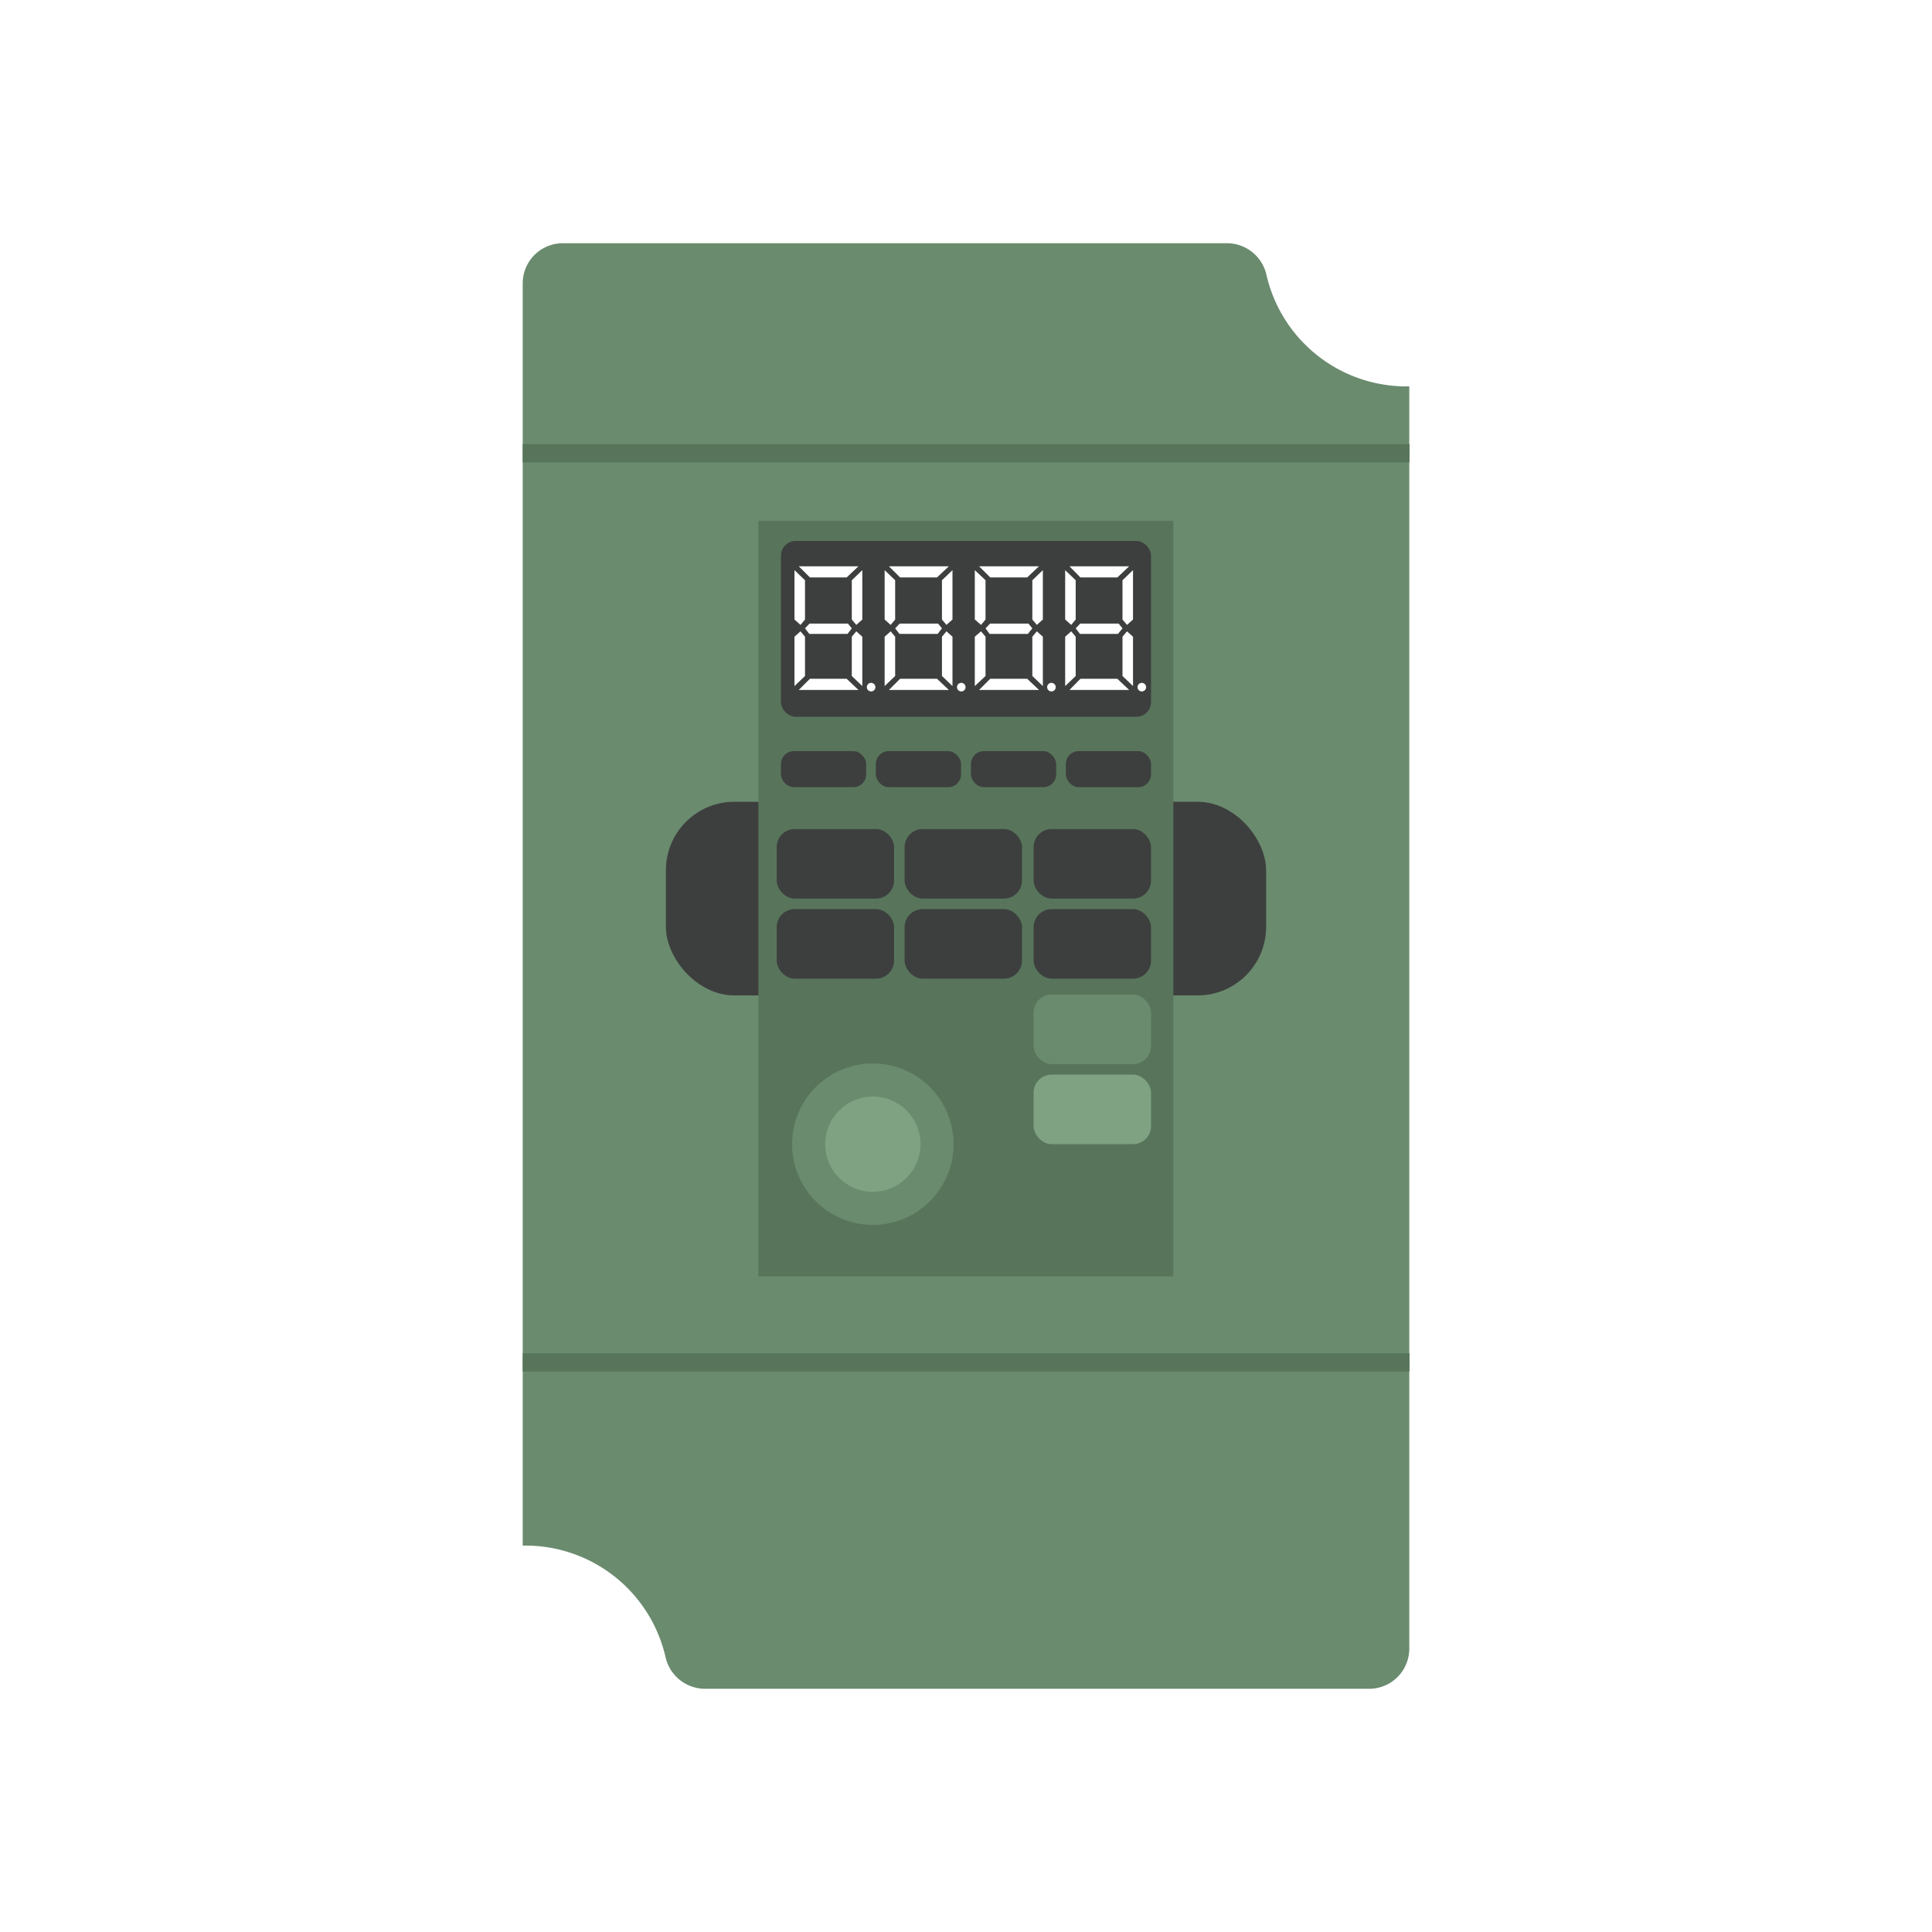 <svg id="Слой_1" data-name="Слой 1" xmlns="http://www.w3.org/2000/svg" viewBox="0 0 90 90"><defs><style>.cls-1{fill:#fff;}.cls-2{fill:#6a8b6e;}.cls-3{fill:#58755b;}.cls-4{fill:#3d3f3e;}.cls-5{fill:#7fa283;}</style></defs><title>Частотные преобразователи</title><rect class="cls-1" width="90" height="90"/><path class="cls-2" d="M65.5,18A6.69,6.69,0,0,1,59,12.82a1.89,1.89,0,0,0-1.83-1.49H26.22a1.87,1.87,0,0,0-1.87,1.87V72h.16A6.69,6.69,0,0,1,31,77.18a1.89,1.89,0,0,0,1.83,1.49H63.78a1.87,1.87,0,0,0,1.87-1.87V18Z"/><rect class="cls-3" x="24.35" y="63.04" width="41.31" height="0.85"/><rect class="cls-3" x="24.35" y="20.69" width="41.31" height="0.85"/><rect class="cls-4" x="31.02" y="37.35" width="27.96" height="9.02" rx="3.19" ry="3.19"/><rect class="cls-3" x="35.33" y="24.26" width="19.33" height="35.2"/><rect class="cls-4" x="36.38" y="25.2" width="17.24" height="8.19" rx="0.68" ry="0.68"/><polygon class="cls-1" points="37.21 26.38 37.73 26.9 39.44 26.9 39.99 26.38 37.21 26.38"/><polygon class="cls-1" points="37.01 26.56 37.5 27.03 37.5 28.86 37.29 29.11 37.01 28.86 37.01 26.56"/><polygon class="cls-1" points="40.17 26.56 39.68 27.03 39.68 28.86 39.89 29.11 40.17 28.86 40.17 26.56"/><polygon class="cls-1" points="37.21 32.14 37.73 31.62 39.44 31.62 39.99 32.14 37.21 32.14"/><polygon class="cls-1" points="37.01 31.96 37.5 31.49 37.5 29.66 37.29 29.41 37.01 29.66 37.01 31.96"/><polygon class="cls-1" points="40.17 31.96 39.68 31.49 39.68 29.66 39.89 29.41 40.17 29.66 40.17 31.96"/><polygon class="cls-1" points="37.5 29.27 37.71 29.05 39.5 29.05 39.68 29.27 39.48 29.53 37.7 29.53 37.5 29.27"/><circle class="cls-1" cx="40.58" cy="32.01" r="0.2"/><polygon class="cls-1" points="41.41 26.38 41.93 26.9 43.65 26.9 44.2 26.38 41.41 26.38"/><polygon class="cls-1" points="41.21 26.56 41.7 27.03 41.7 28.86 41.49 29.11 41.21 28.86 41.21 26.56"/><polygon class="cls-1" points="44.37 26.56 43.88 27.03 43.88 28.86 44.09 29.11 44.37 28.86 44.37 26.56"/><polygon class="cls-1" points="41.41 32.14 41.93 31.62 43.65 31.62 44.2 32.14 41.41 32.14"/><polygon class="cls-1" points="41.21 31.96 41.7 31.49 41.7 29.66 41.49 29.41 41.21 29.66 41.21 31.96"/><polygon class="cls-1" points="44.37 31.96 43.88 31.49 43.88 29.66 44.09 29.41 44.37 29.66 44.37 31.96"/><polygon class="cls-1" points="41.7 29.27 41.91 29.05 43.7 29.05 43.88 29.27 43.68 29.53 41.9 29.53 41.7 29.27"/><circle class="cls-1" cx="44.78" cy="32.01" r="0.2"/><polygon class="cls-1" points="45.61 26.38 46.13 26.9 47.85 26.9 48.4 26.38 45.61 26.38"/><polygon class="cls-1" points="45.41 26.56 45.91 27.03 45.91 28.86 45.7 29.11 45.41 28.86 45.41 26.56"/><polygon class="cls-1" points="48.58 26.56 48.09 27.03 48.09 28.86 48.3 29.11 48.58 28.86 48.58 26.56"/><polygon class="cls-1" points="45.61 32.14 46.13 31.62 47.85 31.62 48.4 32.14 45.61 32.14"/><polygon class="cls-1" points="45.41 31.96 45.91 31.49 45.91 29.66 45.7 29.41 45.41 29.66 45.41 31.96"/><polygon class="cls-1" points="48.58 31.96 48.09 31.49 48.09 29.66 48.3 29.41 48.58 29.66 48.58 31.96"/><polygon class="cls-1" points="45.91 29.27 46.12 29.05 47.91 29.05 48.09 29.27 47.88 29.53 46.1 29.53 45.91 29.27"/><circle class="cls-1" cx="48.98" cy="32.01" r="0.2"/><polygon class="cls-1" points="49.82 26.38 50.33 26.9 52.05 26.9 52.6 26.38 49.82 26.38"/><polygon class="cls-1" points="49.62 26.56 50.11 27.03 50.11 28.86 49.9 29.11 49.62 28.86 49.62 26.56"/><polygon class="cls-1" points="52.78 26.56 52.29 27.03 52.29 28.86 52.5 29.11 52.78 28.86 52.78 26.56"/><polygon class="cls-1" points="49.82 32.14 50.33 31.62 52.05 31.62 52.6 32.14 49.82 32.14"/><polygon class="cls-1" points="49.62 31.96 50.11 31.49 50.11 29.66 49.9 29.41 49.62 29.66 49.62 31.96"/><polygon class="cls-1" points="52.78 31.96 52.29 31.49 52.29 29.66 52.5 29.41 52.78 29.66 52.78 31.96"/><polygon class="cls-1" points="50.11 29.27 50.32 29.05 52.11 29.05 52.29 29.27 52.08 29.53 50.31 29.53 50.11 29.27"/><circle class="cls-1" cx="53.19" cy="32.01" r="0.2"/><rect class="cls-4" x="36.38" y="34.99" width="3.97" height="1.68" rx="0.6" ry="0.6"/><rect class="cls-4" x="40.8" y="34.99" width="3.97" height="1.68" rx="0.6" ry="0.6"/><rect class="cls-4" x="45.23" y="34.99" width="3.97" height="1.68" rx="0.6" ry="0.6"/><rect class="cls-4" x="49.65" y="34.99" width="3.97" height="1.68" rx="0.6" ry="0.6"/><rect class="cls-4" x="36.18" y="38.62" width="5.47" height="3.24" rx="0.84" ry="0.84"/><rect class="cls-4" x="42.14" y="38.62" width="5.47" height="3.24" rx="0.84" ry="0.84"/><rect class="cls-4" x="48.15" y="38.62" width="5.47" height="3.24" rx="0.84" ry="0.84"/><rect class="cls-4" x="36.18" y="42.35" width="5.47" height="3.24" rx="0.84" ry="0.84"/><rect class="cls-4" x="42.14" y="42.35" width="5.47" height="3.24" rx="0.84" ry="0.84"/><rect class="cls-4" x="48.15" y="42.35" width="5.47" height="3.24" rx="0.84" ry="0.84"/><rect class="cls-2" x="48.15" y="46.33" width="5.47" height="3.24" rx="0.84" ry="0.84"/><rect class="cls-5" x="48.15" y="50.06" width="5.47" height="3.24" rx="0.84" ry="0.84"/><circle class="cls-2" cx="40.66" cy="53.3" r="3.76"/><circle class="cls-5" cx="40.66" cy="53.3" r="2.22"/></svg>